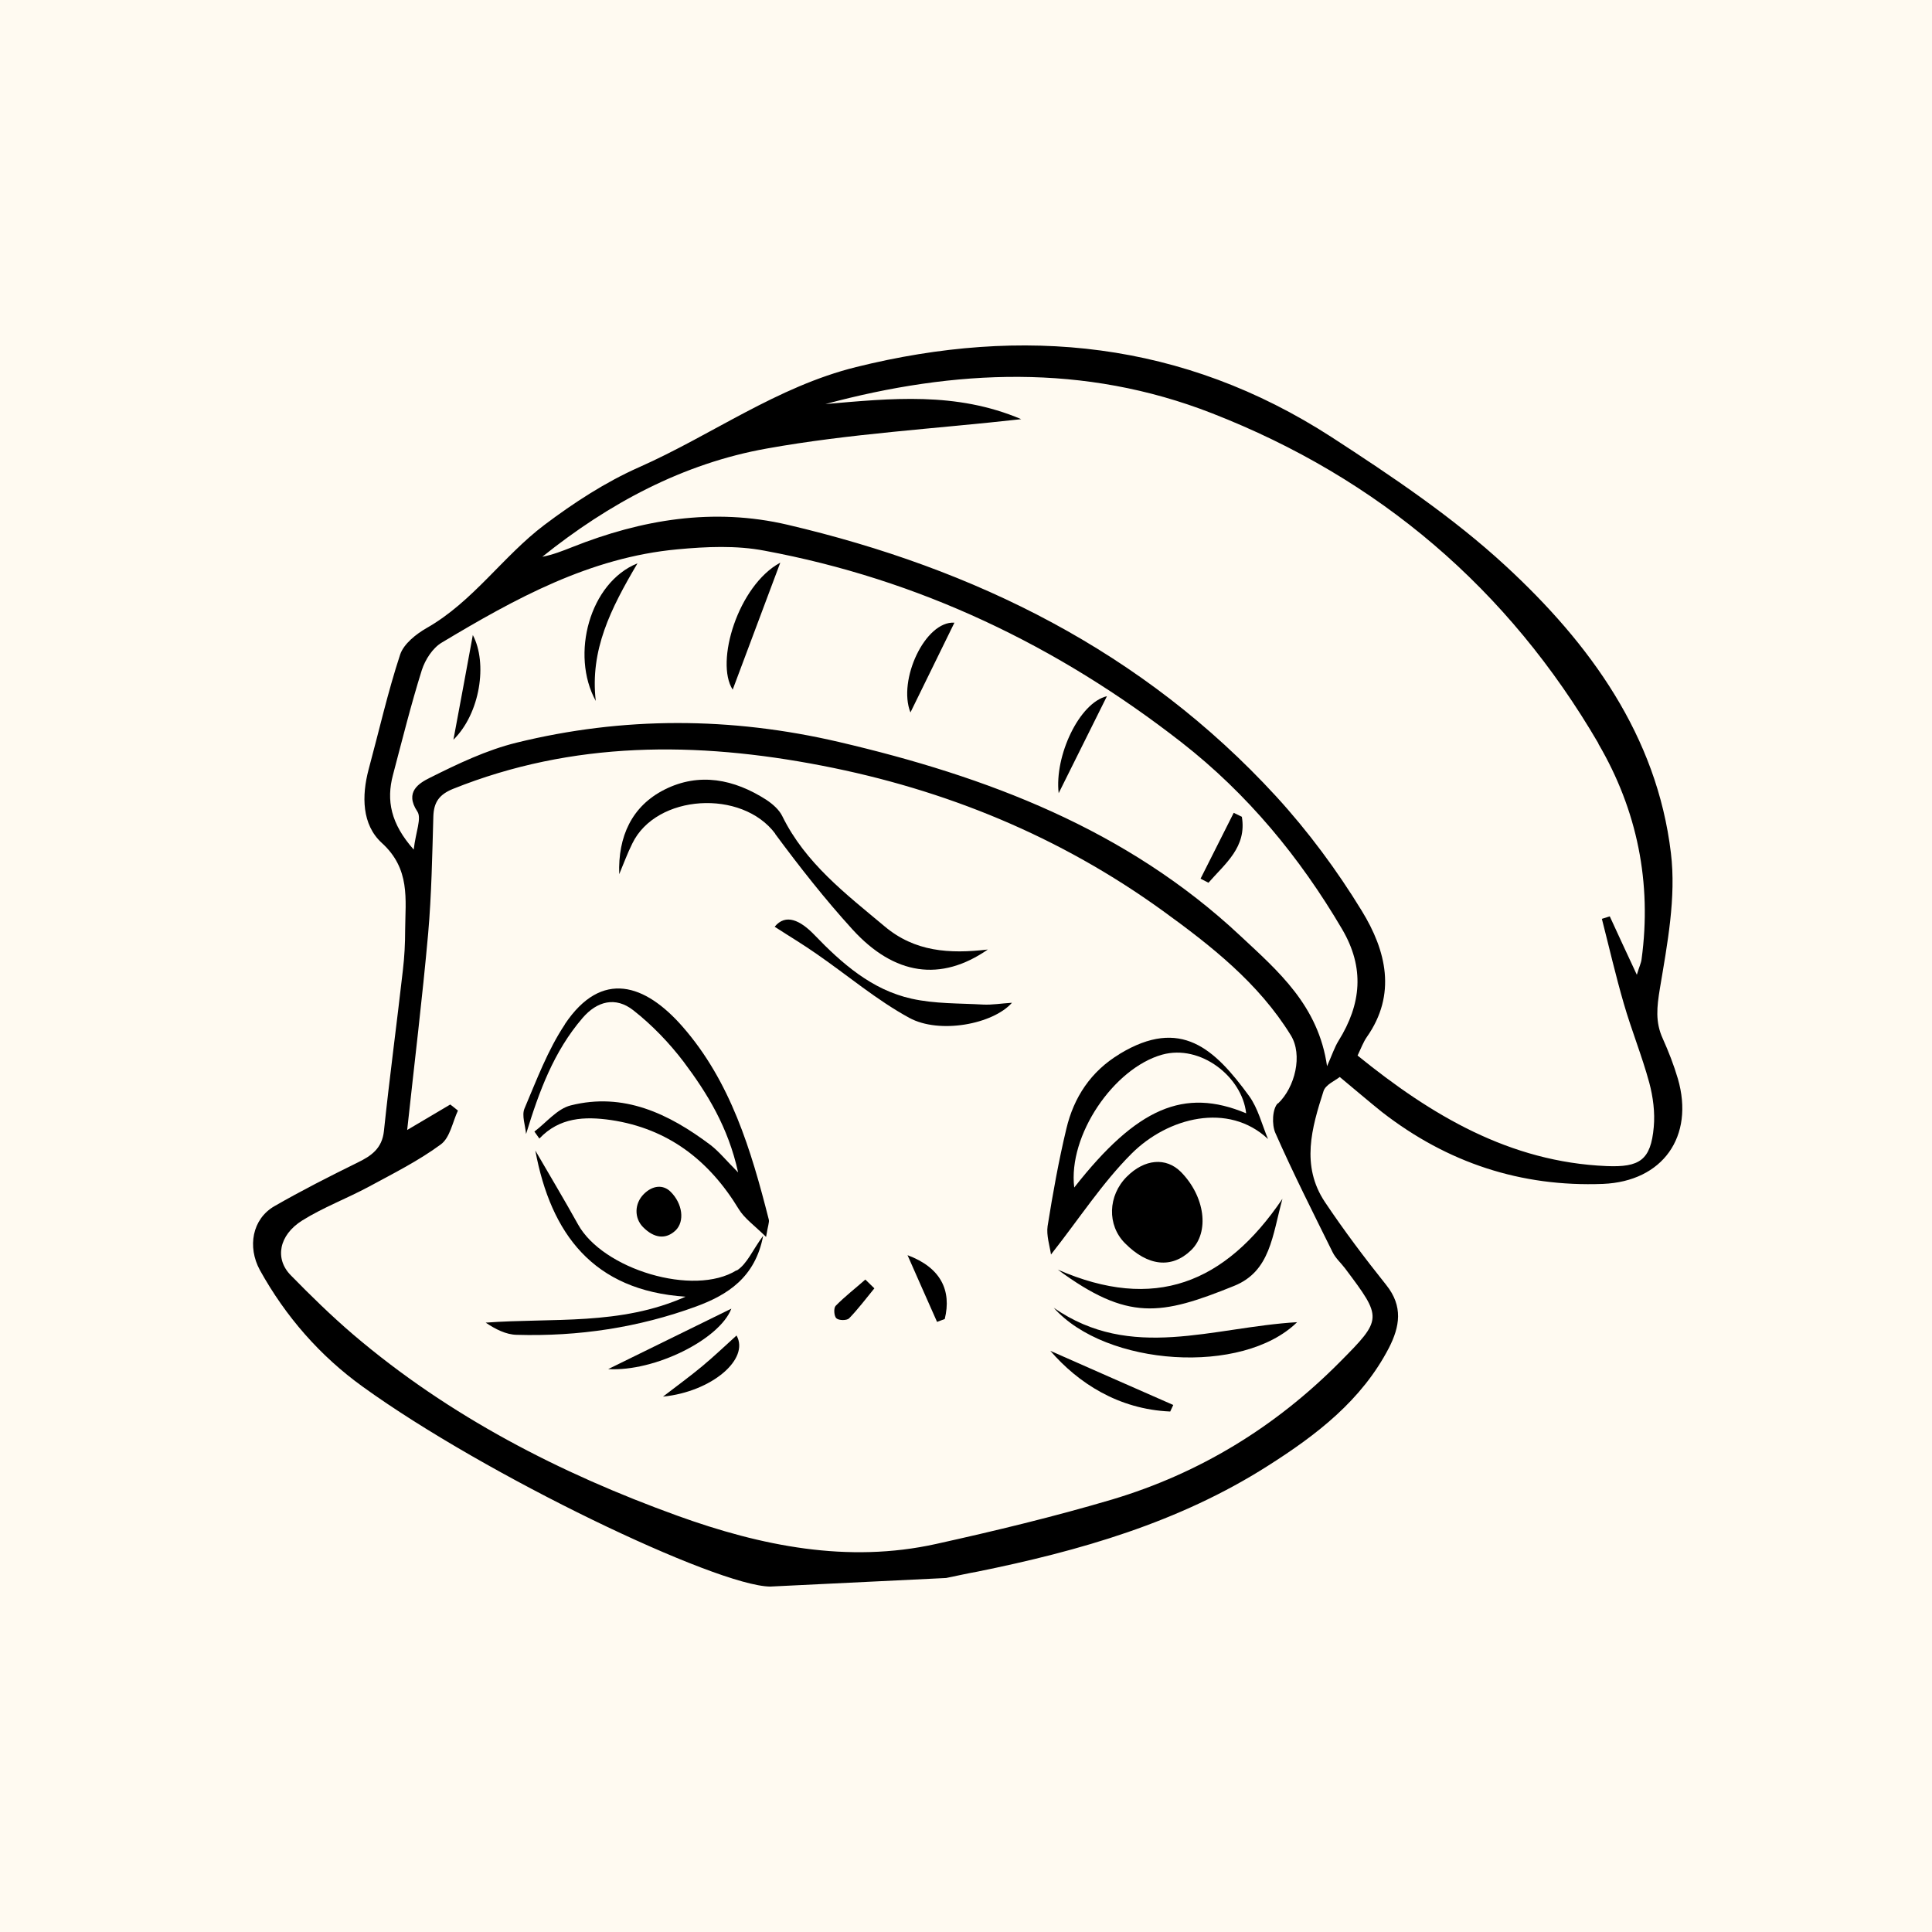 <svg width="481" height="481" viewBox="0 0 481 481" fill="none" xmlns="http://www.w3.org/2000/svg">
<rect width="481" height="481" fill="#FFFAF1"/>
<path d="M397.911 185.121C407.627 201.689 411.278 219.829 408.694 238.812C408.582 239.767 408.133 240.609 407.515 242.687C404.931 237.183 402.853 232.634 400.775 228.141C400.101 228.366 399.483 228.534 398.81 228.759C400.607 235.779 402.235 242.856 404.257 249.82C406.167 256.447 408.806 262.906 410.604 269.533C411.558 273.071 412.064 277.003 411.727 280.597C410.997 288.853 408.189 290.65 399.989 290.313C375.839 289.302 356.351 277.677 337.986 262.793C338.828 261.052 339.39 259.48 340.288 258.188C347.758 247.573 345.118 236.678 339.053 226.793C332.875 216.684 325.686 206.968 317.655 198.207C284.519 162.15 242.79 141.595 196.063 130.643C177.585 126.319 159.726 129.351 142.484 136.203C140.069 137.158 137.654 138.113 135.014 138.618C151.526 125.364 170.06 115.367 190.952 111.66C211.564 107.953 232.681 106.774 254.247 104.359C238.016 97.451 221.785 99.192 205.498 100.596C237.679 91.947 269.86 90.431 301.761 102.899C343.265 119.074 375.502 146.593 397.967 185.121M330.404 265.545C328.269 250.325 318.16 241.733 308.781 232.971C280.419 206.406 245.654 193.32 208.868 184.728C181.91 178.437 155.12 178.381 128.612 184.896C121.086 186.749 113.953 190.175 106.989 193.657C104.406 194.949 100.643 197.14 103.9 202.026C105.023 203.711 103.507 207.08 103.002 211.517C97.273 205.058 96.15 199.274 97.835 192.927C100.137 184.222 102.328 175.405 105.023 166.812C105.866 164.228 107.719 161.308 110.022 159.96C128.219 149.064 146.808 138.787 168.656 136.765C175.844 136.091 183.314 135.754 190.334 137.102C228.749 144.234 263.233 160.69 294.179 184.84C310.578 197.645 323.608 213.427 334.11 231.286C339.839 241.002 338.884 250.045 333.268 259.087C332.257 260.715 331.639 262.625 330.347 265.545M318.16 274.644C316.756 275.992 316.588 280.035 317.542 282.113C321.979 292.166 326.922 301.939 331.808 311.823C332.538 313.284 333.886 314.463 334.897 315.811C344.163 328.167 344.276 328.335 333.493 339.175C317.542 355.237 298.672 366.806 276.881 373.321C262.447 377.59 247.789 381.128 233.074 384.385C211.058 389.271 189.492 384.891 168.656 377.365C139.451 366.806 111.875 352.654 87.95 332.267C82.502 327.605 77.391 322.607 72.393 317.496C68.349 313.396 69.416 307.499 75.257 303.848C80.48 300.591 86.321 298.401 91.769 295.48C97.891 292.166 104.181 289.021 109.741 284.922C112.044 283.237 112.662 279.361 114.009 276.497C113.392 275.992 112.774 275.486 112.1 274.981C108.562 277.059 105.023 279.193 101.373 281.327C103.17 264.759 105.136 248.641 106.596 232.41C107.438 222.75 107.607 212.977 107.888 203.261C108 199.723 109.348 197.813 112.774 196.409C142.596 184.447 173.373 184.559 204.656 190.625C235.433 196.578 263.907 208.26 289.461 226.737C301.48 235.442 313.33 244.709 321.361 257.739C324.394 262.625 322.429 270.712 318.16 274.756M235.545 392.866C238.859 392.192 241.049 391.686 243.296 391.293C268.793 386.126 293.505 379.05 315.633 364.953C327.764 357.259 338.996 348.666 345.792 335.58C348.488 330.301 349.387 325.246 345.118 319.911C339.783 313.227 334.616 306.376 329.842 299.243C323.833 290.201 326.585 280.765 329.505 271.667C330.01 270.038 332.369 269.084 333.549 268.129C337.48 271.386 340.738 274.194 344.107 276.89C360.394 289.527 378.703 295.536 399.09 294.75C413.973 294.132 421.892 282.956 417.736 268.578C416.725 265.152 415.434 261.839 413.973 258.581C412.064 254.425 412.513 250.662 413.243 246.169C415.097 235.049 417.343 223.424 415.995 212.36C412.513 183.211 395.833 160.241 374.828 140.865C361.686 128.734 346.522 118.568 331.471 108.796C294.516 84.927 254.753 81.052 213.136 91.385C193.423 96.272 177.248 108.29 159.108 116.322C150.74 120.028 142.821 125.195 135.52 130.699C125.186 138.506 117.772 149.795 106.203 156.366C103.563 157.882 100.53 160.297 99.632 162.937C96.543 172.316 94.353 182.032 91.769 191.579C90.028 198.15 90.084 205.283 95.026 209.832C102.215 216.347 100.924 223.873 100.867 231.567C100.867 234.881 100.699 238.194 100.306 241.508C98.789 254.875 96.992 268.185 95.588 281.552C95.139 285.932 92.443 287.786 88.961 289.471C81.997 292.897 75.033 296.435 68.293 300.31C62.789 303.511 61.554 310.419 64.699 316.204C71.101 327.774 79.694 337.602 90.309 345.24C120.917 367.368 178.316 394.832 191.738 395" fill="black"/>
<path d="M140.63 255.043C136.362 261.446 133.61 268.859 130.577 275.992C129.847 277.733 130.802 280.204 130.97 282.338C134.228 271.667 137.878 261.783 145.011 253.471C148.662 249.202 153.267 248.079 157.648 251.505C162.309 255.156 166.577 259.592 170.172 264.31C176.069 272.173 181.292 280.597 183.763 291.886C180.73 288.853 178.989 286.663 176.855 285.034C166.465 277.227 155.233 271.892 142.091 275.206C138.721 276.048 136.025 279.474 133.048 281.72C133.442 282.282 133.891 282.9 134.284 283.462C139.282 278.182 145.516 277.901 152.144 278.856C166.353 280.99 176.574 288.909 183.932 301.04C185.336 303.343 187.751 305.028 190.727 307.948C191.177 305.14 191.57 304.298 191.401 303.624C187.021 286.382 181.91 269.252 169.891 255.549C160.68 245.046 149.841 241.227 140.63 254.987" fill="black"/>
<path d="M310.241 277.171C294.797 270.713 283.059 275.767 267.445 295.649C265.873 282.675 277.274 265.939 289.349 262.569C298.896 259.929 309.23 268.073 310.241 277.115M278.678 262.457C271.602 266.725 267.333 273.184 265.48 281.046C263.57 289.022 262.11 297.165 260.818 305.252C260.481 307.555 261.324 310.082 261.661 312.329C268.737 303.343 274.41 294.525 281.711 287.224C290.753 278.182 305.804 274.307 315.689 283.574C314.173 279.979 313.218 275.936 310.971 272.847C302.435 261.165 294.01 253.134 278.734 262.4" fill="black"/>
<path d="M192.974 207.586C199.04 215.786 205.386 223.873 212.238 231.399C222.684 242.856 234.254 244.485 245.935 236.397C236.332 237.52 227.739 236.959 220.213 230.612C210.553 222.525 200.5 214.887 194.771 203.205C193.985 201.576 192.356 200.172 190.84 199.161C182.752 193.938 174.047 192.253 165.454 196.578C157.311 200.678 153.829 208.26 154.166 217.639C155.233 215.112 156.188 212.472 157.423 210.001C163.376 197.701 184.718 196.409 193.03 207.586" fill="black"/>
<path d="M183.372 316.26C172.757 322.887 150.067 316.035 143.889 304.803C140.463 298.625 136.813 292.559 133.275 286.438C137.15 307.218 147.708 321.315 170.679 322.831C154.448 330.076 137.599 328.054 120.919 329.29C123.334 330.918 125.974 332.266 128.613 332.323C144.002 332.772 158.997 330.525 173.375 325.246C181.125 322.382 188.033 318.057 189.999 307.667C187.359 311.205 186.011 314.687 183.428 316.316" fill="black"/>
<path d="M294.01 291.773C290.304 288.067 284.968 288.516 280.531 292.953C275.814 297.671 275.589 305.028 280.082 309.521C285.755 315.249 291.708 315.923 296.538 311.262C301.199 306.769 300.02 297.839 293.954 291.717" fill="black"/>
<path d="M263.347 316.092C280.814 328.953 288.957 327.549 307.266 320.136C316.308 316.485 316.758 307.611 319.285 298.457C304.964 319.574 287.385 326.594 263.347 316.092Z" fill="black"/>
<path d="M262.335 325.583C275.309 340.185 309.399 342.488 322.934 329.177C301.873 330.413 281.599 339.006 262.335 325.583Z" fill="black"/>
<path d="M192.864 230.725C196.402 233.027 199.996 235.161 203.422 237.576C211.06 242.856 218.249 248.977 226.393 253.414C233.919 257.514 247.229 254.987 251.947 249.651C249.251 249.82 247.004 250.213 244.758 250.101C238.805 249.764 232.739 249.932 226.954 248.64C217.07 246.45 209.6 239.879 202.692 232.69C199.266 229.152 195.616 227.355 192.864 230.725Z" fill="black"/>
<path d="M182.08 325.808C172.027 330.75 161.974 335.692 151.416 340.859C163.041 341.533 179.16 333.446 182.08 325.808Z" fill="black"/>
<path d="M291.316 351.474C291.597 350.912 291.822 350.351 292.103 349.789C281.263 345.015 270.48 340.298 261.494 336.31C268.402 344.285 278.399 350.856 291.316 351.418" fill="black"/>
<path d="M165.061 347.711C177.248 346.476 186.684 338.332 183.37 332.491C180.506 335.075 177.754 337.714 174.777 340.185C171.801 342.657 168.712 344.903 165.061 347.711Z" fill="black"/>
<path d="M233.244 329.121C233.918 328.897 234.536 328.616 235.21 328.391C236.951 321.315 234.255 315.586 225.943 312.497C228.414 318.057 230.829 323.617 233.3 329.121" fill="black"/>
<path d="M208.026 325.134C207.52 325.696 207.633 327.718 208.25 328.223C208.868 328.785 210.834 328.785 211.396 328.223C213.642 325.921 215.608 323.281 217.686 320.754C216.956 320.023 216.169 319.293 215.439 318.563C212.968 320.754 210.329 322.775 208.026 325.134Z" fill="black"/>
<path d="M182.414 171.698C186.234 161.476 190.277 150.749 194.265 140.078C183.762 145.751 177.978 164.846 182.414 171.698Z" fill="black"/>
<path d="M148.325 174.506C146.865 161.87 151.975 151.648 158.715 140.247C146.808 145.021 141.978 162.993 148.325 174.506Z" fill="black"/>
<path d="M226.67 177.37C230.152 170.238 233.915 162.6 237.622 155.018C230.321 154.568 223.469 169.339 226.67 177.37Z" fill="black"/>
<path d="M263.571 197.477C267.615 189.389 271.434 181.695 275.59 173.327C268.682 174.955 262.504 188.21 263.571 197.477Z" fill="black"/>
<path d="M117.716 158.106C116.199 166.418 114.683 174.562 112.886 184.166C119.569 177.595 121.422 165.071 117.716 158.106Z" fill="black"/>
<path d="M309.23 203.374C308.556 203.037 307.882 202.7 307.152 202.363C304.4 207.811 301.648 213.314 298.896 218.762C299.57 219.099 300.188 219.436 300.862 219.773C305.018 214.999 310.466 210.899 309.174 203.318" fill="black"/>
<path d="M166.972 296.716C165.119 294.862 162.479 295.087 160.289 297.277C157.93 299.636 157.874 303.231 160.064 305.477C162.872 308.341 165.793 308.622 168.208 306.32C170.51 304.073 169.949 299.636 166.916 296.66" fill="black"/>
</svg>
